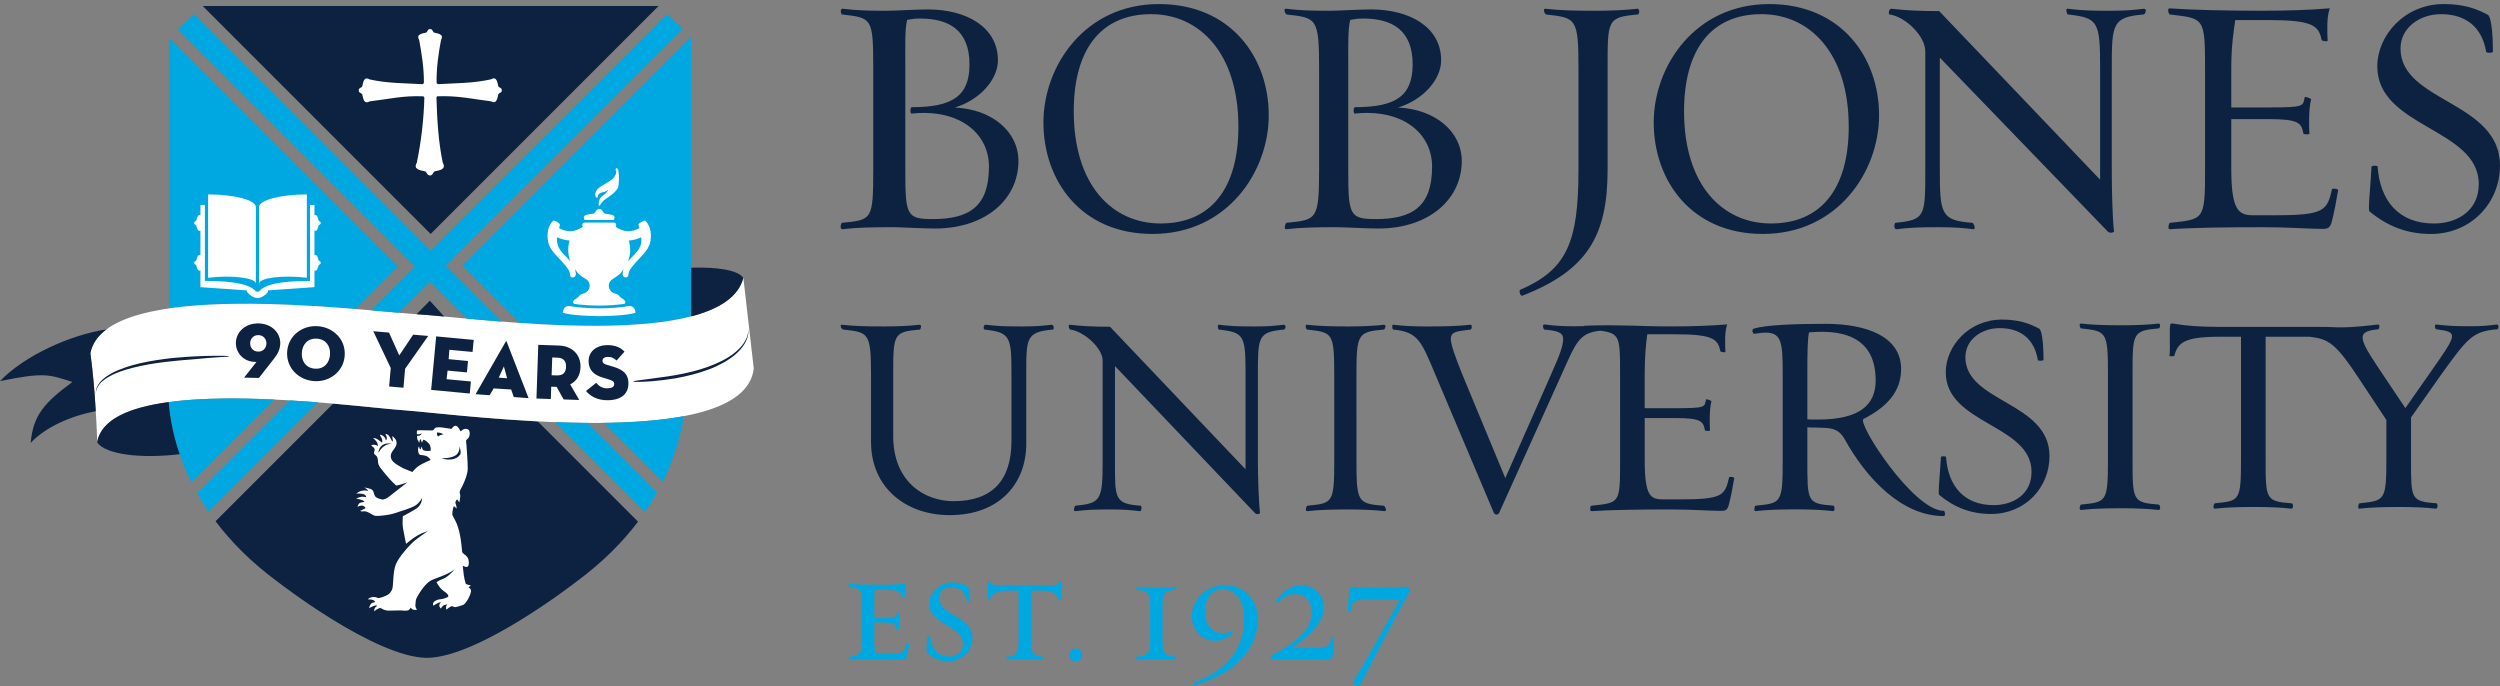 <?xml-stylesheet type="text/css" href="styles.css"?>
<svg xmlns="http://www.w3.org/2000/svg" viewBox="0 0 306 84">
  <rect x="0" y="0" width="306" height="84" fill="#808080" stroke="none"/>
  <g fill="#0D2240" class='type-top'>
    <path d="M128.672 39.75c-1.083.14-2.094.208-3.56.208-2.06 0-2.93-.036-4.43-.208-.348-.036-.342.556-.168.59 3.106.35 3.288.84 3.288 5.27v8.372c0 4.816-2.353 7.362-7.096 7.362-3.592 0-7.378-2.408-7.378-7.956v-7.466c0-5.023.01-5.3 3.25-5.582.11 0 .32-.627-.063-.59-1.047.138-2.826.207-4.324.207-2.024 0-3.628-.036-5.13-.208-.347-.037-.07.59.175.59 3.07.35 3.378.35 3.378 5.582v8.164c0 5.615 4.283 8.967 9.622 8.967 6.21 0 9.378-3.977 9.378-8.72V45.61c0-4.223.012-4.99 3.257-5.27.175 0 .152-.626-.198-.59M157.083 39.75c-1.046.14-2.026.208-3.523.208-2.024 0-2.863-.036-4.327-.208-.28-.07-.15.59-.047.59 3.14.35 3.268.737 3.268 5.583V57.44l-16.59-17.448c-2.063 0-3.416-.07-4.884-.243-.35-.037-.083.59.02.59 1.64.21 3.964 2.234 3.964 3.803V56.39c0 4.847-.226 5.2-3.332 5.513-.104 0-.342.7.008.662 1.468-.175 2.292-.208 4.345-.208 1.47 0 2.404.07 3.482.208.35.038.266-.662.16-.662-3.243-.245-3.156-.872-3.156-5.513V44.806l17.145 18c.207.213.61.11.61-.03-.174-1.467-.26-4.64-.26-6.386V45.923c0-4.637-.03-5.3 3.18-5.582.247-.034.322-.626-.062-.59M169.353 40.34c.174 0 .387-.626.037-.59-1.08.14-2.79.208-4.248.208-2.064 0-3.648-.036-5.15-.208-.35-.036-.102.59.005.59 3.106.35 3.316.35 3.316 5.583V56.39c0 5.233-.202 5.2-3.305 5.513-.106 0-.33.7.017.662 1.502-.175 3.1-.208 5.16-.208 1.46 0 3.205.07 4.286.208.35.038.06-.662-.115-.662-3.177-.245-3.326-.486-3.326-5.513V45.923c0-5.022.146-5.3 3.323-5.582M211.647 58.41c-.525 2.304-.838 2.715-6.174 2.715h-1.85c-1.605 0-2.31-.338-2.31-4.875v-5.078h3.74c3.21 0 3.418.412 3.627 1.495.036.103.7.134.63-.04-.04-.278-.04-.978-.04-1.363 0-.802.07-1.64.214-2.165-.07-.072-.63-.3-.665-.197-.21.91.07 1.063-3.768 1.063h-3.74V45.75c0-2.198.183-3.928.318-4.833h3.353c4.568 0 5.3.53 5.58 2.066.036.108.663.218.63.04-.035-.28-.035-.955-.035-1.305 0-.732.035-1.35.244-2.014-2.062.175-4.43.25-7.013.25-3.56 0-6.226-.244-10.28-.09-.163.004-.245.027-.268.055-.404.01-.823.016-1.268.016-1.504 0-2.432-.084-3.51-.222-.35-.036-.144.627-.04.627 1.608.138 2.306.35 2.306 1.156 0 .8-.35 1.81-1.5 4.39l-5.58 12.632-5.237-12.63c-.905-2.232-1.432-3.733-1.432-4.392 0-.946.806-.946 2.408-1.155.18-.034.25-.66-.03-.59-1.503.172-3.314.208-5.373.208-1.467 0-2.93-.07-4.012-.208-.28-.07-.14.59-.038.59 3.106.283 3.456 1.5 5.2 5.62l7.117 16.817c.14.278.527.243.628.03l7.606-16.847c1.792-3.958 2.13-5.228 4.81-5.482 2.407.328 2.403.784 2.403 5.445V56.39c0 5.268-.01 5.13-3.533 5.513-.106 0-.247.7.067.662 2.546-.175 6.156-.208 9.68-.208 2.58 0 4.82.173 6.108.173.596 0 .812-.103.984-.732.212-.734.526-2.39.667-3.264.032-.175-.626-.194-.626-.125M240.564 43.72c0-2.163 1.992-3.56 4.19-3.56 2.547 0 4.258 1.326 4.676 3.908 0 .11.696.142.696-.032 0-2.34-.247-3.665-.522-3.803-1.22-.664-2.545-1.116-4.57-1.116-4.046 0-6.873 3.242-6.873 6.454 0 6.348 10.5 6.384 10.5 12.176 0 2.79-2.267 4.08-4.638 4.08-3.628 0-5.58-2.337-5.828-5.893 0-.107-.625-.142-.625.034-.142 2.442-.385 4.466-.212 4.606 1.846 1.535 3.875 2.336 6.35 2.336 4.188 0 7.15-3.244 7.15-7.084 0-6.663-10.294-6.558-10.294-12.105M264.216 40.197c.17 0 .316-.627-.034-.59-1.08.136-2.822.206-4.286.206-2.06 0-3.663-.035-5.163-.207-.348-.036-.122.59-.016.59 3.103.35 3.296.35 3.296 5.583v10.468c0 5.232-.192 5.198-3.294 5.512-.11 0-.327.698.02.66 1.504-.176 3.103-.208 5.163-.208 1.464 0 3.207.072 4.287.208.352.038.2-.66.025-.66-3.175-.245-3.19-.49-3.19-5.512v-10.47c.002-5.023.014-5.3 3.19-5.58M305.585 39.72c-1.104.135-1.69.21-3.138.21-2.035 0-2.793-.04-4.24-.21-.274-.07-.17.55 0 .584 2.828.348 2.518.62-.827 5.41l-2.964 4.24-2.308-3.45c-3.312-4.925-4.036-5.923-1-6.2.103 0 .274-.62-.07-.585-1.068.135-2.974.352-4.455.352-1.035 0-.91-.06-2.985-.06h-11.952c-4.956 0-5.755-.607-5.97-.352-.212.254.01 3.182-.135 3.873-.03.102.45.082.588.046.417-1.582 1.138-2.36 5.518-2.36h2.652v14.94c0 5.17-.16 5.14-3.19 5.447-.173.033-.287.724-.01.654 1.477-.17 3.06-.204 5.094-.204 1.447 0 3.17.068 4.24.205.34.035.248-.653.075-.653-3.204-.242-3.195-.482-3.195-5.447V41.22h5.423c2.302.302 3.127.71 6.193 5.402l3.163 4.78v4.758c0 5.17-.196 5.104-3.298 5.447-.106 0-.275.724.002.654 1.45-.17 3.054-.204 5.05-.204 1.52 0 3.2.068 4.268.205.346.035.24-.653.136-.653-3.206-.242-3.14-.517-3.14-5.447v-5.07l3.686-5.234c3.276-4.554 3.894-5.31 6.86-5.55.17 0 .274-.623-.07-.587"/>
    <path d="M237.935 62.53c-3.76 0-10.69-10.803-9.837-11.243l-.083.03c.136-.065.27-.13.403-.203 2.43-1.323 4.32-3.112 4.277-6.036-.057-3.873-4.182-5.442-9.28-5.442-3.838 0-7.326.142-8.757.59-.313.105-.108.666.07.63.487-.07.986-.14 1.37-.14 1.99 0 2.106 1.222 2.106 5.164v10.502c0 5.233-.184 5.2-3.325 5.512-.11 0-.267.735.01.664 1.468-.173 3.097-.21 5.117-.21 1.537 0 3.24.07 4.32.21.35.034.21-.664.106-.664-3.248-.243-3.212-.488-3.212-5.512V52.3c.3.035.693.035 1.31.035l.56.03c1.213 0 2.052.273 2.652 1.312 2.716 4.94 7.07 9.49 12.16 9.49.3 0 .135-.638.033-.638M222.51 51.354c-.595 0-.99 0-1.29-.03v-5.76c0-2.546.032-4.15.208-4.883.59-.036.994-.068 1.55-.068 3.458 0 6.603 1.217 6.603 5.963 0 2.896-1.84 4.778-7.07 4.778"/>
    <g>
      <path d="M116.864 13.163c3.053-.91 5.283-3.426 5.283-5.78 0-4.086-3.877-6.23-8.58-6.23-1.366 0-4.086.166-5.04.166-2.43 0-3.628-.044-5.36-.247-.414-.044-.224.7-.102.7 3.674.413 3.82.413 3.82 6.6v12.38c0 6.19-.146 6.15-3.82 6.52-.122 0-.342.825.073.783 1.732-.207 3.685-.247 6.076-.247.993 0 3.805.163 5.21.163 6.27 0 10.234-3.63 10.234-8.255 0-3.626-3.25-6.35-7.794-6.555m-2.738 13.655c-3.136 0-3.315-.492-3.315-5.857V8.33c0-3.092-.064-4.66.223-5.896.658-.123.978-.164 1.595-.164 3.55 0 6.037 1.442 6.037 5.61 0 3.88-2.077 5.24-7.07 5.24-.204 0-.21.827-.006.783 5.86-.618 9.458 2.435 9.458 6.48 0 4.87-2.343 6.435-6.922 6.435M171.115 13.163c3.052-.91 5.282-3.426 5.282-5.78 0-4.086-3.877-6.23-8.582-6.23-1.363 0-4.083.166-5.037.166-2.43 0-3.625-.044-5.36-.247-.415-.044-.06.7.06.7 3.674.413 3.98.413 3.98 6.6v12.38c0 6.19-.306 6.15-3.98 6.52-.12 0-.42.825-.01.783 1.735-.207 3.644-.247 6.038-.247.992 0 3.783.163 5.188.163 6.27 0 10.227-3.63 10.227-8.255.002-3.626-3.265-6.35-7.805-6.555m-2.756 13.655c-3.137 0-3.334-.492-3.334-5.857V8.33c0-3.092-.048-4.66.24-5.896.658-.123.986-.164 1.603-.164 3.548 0 6.04 1.442 6.04 5.61 0 3.88-2.074 5.24-7.067 5.24-.203 0-.21.827-.005.783 5.86-.618 9.45 2.435 9.45 6.48 0 4.87-2.347 6.435-6.93 6.435M200.354 1.073c-1.32.163-3.34.246-5.073.246-2.434 0-4.33-.044-6.105-.247-.412-.044-.067.7.06.7 3.67.413 3.97.413 3.97 6.6v12.38c0 8.913-1.418 12.255-7.15 14.73-.125.042-.03.826.304.702 7.922-3.094 10.412-7.302 10.412-15.43V8.374c0-5.94-.062-6.268 3.693-6.6.205-.002.307-.745-.11-.702M216.56.497c-9.12 0-14.145 7.63-14.145 14.48 0 7.14 4.614 13.658 13.355 13.658 9.162 0 14.228-7.632 14.228-14.524 0-7.1-4.652-13.613-13.44-13.613m.205 26.856c-5.9 0-10.635-4.66-10.635-13.738 0-7.47 3.252-11.883 9.478-11.883 5.862 0 10.677 4.703 10.677 13.78 0 7.47-3.288 11.84-9.52 11.84M262.38 1.073c-1.24.163-2.396.246-4.168.246-2.395 0-3.384-.044-5.117-.247-.328-.083-.103.7.022.7 3.713.413 3.937.868 3.937 6.6v13.62l-19.7-20.634c-2.436 0-4.074-.084-5.81-.286-.412-.044-.398.7-.275.7 1.937.247 4.386 2.64 4.386 4.498v14.484c0 5.732.014 6.15-3.658 6.52-.126 0-.265.824.147.782 1.735-.207 2.782-.246 5.213-.246 1.735 0 2.875.082 4.158.246.407.042.043-.783-.083-.783-3.835-.29-3.997-1.03-3.997-6.52V7.054l20.56 21.29c.25.25.76.127.76-.036-.21-1.735-.275-5.49-.275-7.553V8.374c0-5.484.074-6.267 3.87-6.6.288-.042.485-.744.03-.7M285.444 23.142c-.62 2.724-.992 3.21-7.308 3.21h-2.184c-1.898 0-2.843-.398-2.843-5.763v-6.01h4.53c3.8 0 4.048.487 4.296 1.77.04.12.823.16.744-.047-.046-.33-.046-1.157-.046-1.613 0-.95.086-1.942.25-2.56-.08-.084-.744-.355-.783-.232-.246 1.075.084 1.255-4.46 1.255h-4.53V8.17c0-2.6.327-4.647.49-5.717h3.96c5.407 0 6.274.628 6.602 2.444.043.126.784.257.744.046-.04-.33-.04-1.13-.04-1.543 0-.864.04-1.598.29-2.382-2.436.206-5.242.296-8.296.296-4.21 0-8.254-.083-11.267-.287-.412-.038-.116.746.007.746 4.168.495 4.3.334 4.3 6.602v12.38c0 6.23-.132 6.064-4.3 6.52-.122 0-.35.824.018.782 3.013-.207 7.25-.247 11.42-.247 3.05 0 5.688.206 7.212.206.7 0 .948-.123 1.154-.867.245-.87.617-2.827.782-3.86.038-.21-.742-.23-.742-.148M293.824 5.94c0-2.557 2.353-4.207 4.953-4.207 3.01 0 5.034 1.565 5.53 4.62 0 .13.824.167.824-.04 0-2.766-.288-4.335-.616-4.497-1.444-.786-3.01-1.32-5.407-1.32-4.78 0-8.126 3.836-8.126 7.632 0 7.51 12.42 7.552 12.42 14.4 0 3.302-2.683 4.828-5.488 4.828-4.294 0-6.604-2.766-6.893-6.973 0-.12-.745-.162-.745.04-.162 2.892-.452 5.283-.248 5.45 2.188 1.816 4.583 2.763 7.512 2.763 4.95 0 8.46-3.837 8.46-8.374 0-7.884-12.176-7.76-12.176-14.322M141.855.497c-9.118 0-14.14 7.63-14.14 14.48 0 7.14 4.61 13.658 13.354 13.658 9.162 0 14.227-7.632 14.227-14.524 0-7.1-4.652-13.613-13.442-13.613m.206 26.856c-5.9 0-10.633-4.66-10.633-13.738 0-7.47 3.25-11.883 9.476-11.883 5.862 0 10.677 4.703 10.677 13.78 0 7.47-3.287 11.84-9.52 11.84"/>
    </g>
  </g>
  <g fill="#00A8E1" class='type-bottom'>
    <path d="M110.586 80.743c-.524 0-1.408-.076-2.46-.076-1.427 0-3.138 0-4.19.076-.115 0-.056-.357 0-.357 1.427-.17 1.557-.355 1.557-2.143V74c0-1.787-.13-2.014-1.557-2.162-.056 0-.115-.396 0-.377 1.052.094 2.705.114 4.134.114 1.015 0 1.973-.04 2.84-.113-.077.302-.096.696-.096.98 0 .148 0 .563.02.656 0 .037-.358.054-.358.02-.113-.622-.338-.923-2.16-.923h-1.224c-.054.32-.076.848-.076 1.728v1.73h.94c1.58 0 1.693-.036 1.843-.638 0-.04.356-.054.34.037-.06.207-.077.787-.077 1.108v.81c.037.02-.357.035-.357.02-.13-.735-.245-.79-1.75-.79h-.94v1.86c0 1.803.098 1.974.737 1.974h.732c2.16 0 2.217-.303 2.425-1.223 0-.018.375-.018.375.038-.058.355-.225 1.276-.3 1.56-.077.278-.152.335-.4.335zM113.456 79.915c-.076-.056-.02-1.11.037-2.105 0-.093.34-.054.34-.017.113 1.427.864 2.555 2.328 2.555 1.016 0 1.712-.602 1.712-1.503 0-2.35-4.134-2.35-4.134-4.926 0-1.296 1.165-2.63 2.895-2.63.825 0 1.353.243 1.84.526.114.074.263.845.263 1.802 0 .058-.375.058-.375 0-.17-1.033-.845-1.744-1.86-1.744-.882 0-1.54.43-1.54 1.293 0 2.258 4.06 2.2 4.06 4.906 0 1.54-1.203 2.875-2.99 2.875-1.034.002-1.842-.41-2.574-1.033zM129.9 73.337c0 .058-.34.04-.34 0-.13-.62-.618-1.05-2.123-1.05h-1.24v5.955c0 1.674.112 2.03 1.43 2.143.054 0 .09.377-.058.357-.434-.056-1.39-.076-1.993-.076-.808 0-1.73 0-2.31.076-.15.04-.076-.357-.02-.357 1.242-.13 1.43-.375 1.43-2.143v-5.955h-1.316c-1.445 0-2.01.414-2.197 1.07-.074.02-.357.02-.338-.037.054-.3.093-1.013.093-1.41 0-.15 0-.43-.076-.732-.017-.058.32-.076.338-.02.115.45.15.473 2.18.473h4.077c2.01 0 2.105 0 2.217-.47.02-.057.375-.04.338.038-.076.3-.11.786-.11 1.258 0 .225 0 .693.017.88zM131.642 80.95c-.452 0-.77-.38-.77-.773 0-.412.317-.806.805-.806.452 0 .79.376.79.77 0 .412-.357.81-.825.81zM143.91 80.743c-.393-.056-1.632-.076-2.197-.076-.788 0-2.046 0-2.61.076-.114.04-.057-.357 0-.357 1.166-.13 1.673-.17 1.673-1.73V73.92c0-1.557-.507-1.613-1.674-1.745-.056 0-.113-.377 0-.338.565.074 1.823.074 2.61.074.566 0 1.805-.018 2.2-.073.114-.04.094.338.038.338-1.22.113-1.654.282-1.654 1.745v4.736c0 1.466.433 1.617 1.654 1.73.056 0 .076.395-.04.357zM146.16 83.92c-.15.036-.225-.285-.115-.32 4.945-1.844 6.24-4.925 6.24-7.95 0-2.33-1.202-3.534-2.63-3.534-1.445 0-2.162 1.204-2.162 2.856 0 1.524.864 2.538 2.2 2.538.375 0 .808-.13.977-.225.132-.076.3.17.206.245-.507.526-1.334.9-2.03.9-1.933 0-2.968-1.576-2.968-3.022 0-1.977 1.69-3.776 4.02-3.776 2.556 0 4.06 1.914 4.06 4.114 0 3.043-2.03 6.48-7.798 8.173zM163.082 80.424c-.058.206-.15.318-.375.318-.604 0-1.88-.076-3.066-.076-1.616 0-2.742 0-3.93.076-.09 0-.24-.414-.147-.47 3.23-1.69 4.98-3.272 4.98-5.316 0-1.433-.827-2.24-1.936-2.24-.903 0-1.544.378-2.2 1.055-.074.073-.3-.17-.223-.26.827-1.133 1.84-1.88 3.044-1.88 1.728 0 2.817 1.256 2.817 2.724 0 1.84-2.046 3.813-3.945 4.94h2.65c1.784 0 2.066-.15 2.178-1.276 0-.04.32-.058.32 0 .06.45-.09 2.123-.166 2.406zM166.453 83.882c-.093.167-.975-.188-.864-.357 2.216-3.703 4.32-7.537 5.767-10.168h-3.852c-1.786 0-2.085.3-2.16 1.448 0 .037-.34.037-.34-.02-.036-.45.112-2.346.187-2.63.056-.206.132-.3.36-.3.6 0 1.822.055 3.024.055 1.635 0 2.575-.02 3.76-.093.075 0 .298.394.244.49-1.712 3.12-4.322 8.078-6.127 11.575z"/>
  </g>
  <g class='shield'>
    <path d="M49.132 50.19c-1.587-.112-4.644-.462-8.353-.787L26.382 63.8c1.883 2.498 4.372 5.043 7.664 7.454 0 0 11.838 9.22 18.213 9.267 6.373-.046 18.21-9.266 18.21-9.266 3.268-2.394 5.746-4.92 7.625-7.4l-12.28-12.28c-7.266-.374-13.91-1.186-16.683-1.383z" fill="#0D2240"/>
    <path d="M84.596 38.727V4.503l-28.01 28.01 7.02 7.02c7.1.483 15.38.656 20.99-.806zM43.518 37.824l5.2-5.202L20.696 4.6v33.148c6.893-1.008 16.078-.475 22.823.076z" fill="#00A8E1"/>
    <path fill="#0D2240" d="M80.61.734H24.806l27.903 27.9"/>
    <path d="M44.35 10.54c.102-.418.17-1.242.878-.82 2.222.487 4.164.454 6.5.585l.155-.133c.03-1.81-.275-3.623-.578-5.295-.418-.693.404-.78.82-.878.232-.07.2-.49.52-.435.315-.056.29.364.516.433.404.1 1.227.184.825.877-.32 1.672-.576 3.488-.545 5.297l.157.132c2.347-.135 4.293-.103 6.508-.594.693-.423.783.402.878.82.077.23.48.218.435.52.044.312-.358.29-.434.527-.095.406-.183 1.232-.876.824-2.376-.284-4.047-.716-6.595-.614l-.094.118c.086 2.878.243 5.474.777 8.02.49.834-.477.926-.95 1.04-.276.1-.234.503-.62.513-.39-.008-.345-.41-.62-.512-.505-.113-1.485-.216-.99-1.04.526-2.546.855-5.24.927-7.994l-.118-.143c-2.563-.1-4.217.336-6.596.623-.706.408-.776-.417-.88-.822-.08-.24-.486-.215-.428-.528-.06-.3.345-.29.427-.52" fill="#FFF"/>
    <g fill="#FFF">
      <path d="M31.32 34.723v-9.38c0-.855-2.653-1.546-5.85-1.546v10.2c3.04-.363 5.85.03 5.85.726M37.557 33.996v-10.2c-3.197 0-5.85.693-5.85 1.546v9.38c0-.695 2.81-1.088 5.85-.726"/>
      <path d="M31.32 35.687c-.863-1.205-4.368-1.3-6.24-1.3v-9.302h-.546v1.275c-.312-.182-.424.322-.485.584-.052.152-.306.144-.277.346-.03.208.218.192.268.35.062.257.182.763.494.586v3.01c-.312-.184-.424.32-.485.583-.052.15-.306.144-.277.345-.03.207.218.192.268.35.062.257.182.762.494.585V35.146s4.757.337 5.692.4v.147h.023c0 .156.675.79 1.274.79.6 0 1.275-.647 1.275-.773v-.165c.935-.062 5.692-.4 5.692-.4V33.1c.312.177.43-.328.49-.584.05-.158.3-.144.27-.35.03-.202-.22-.195-.272-.347-.06-.263-.176-.768-.488-.585v-3.01c.312.177.43-.328.49-.584.05-.157.3-.142.27-.35.03-.2-.22-.193-.272-.346-.06-.263-.176-.767-.488-.584v-1.275h-.546v9.302c-1.872 0-5.376.095-6.24 1.3-.07.004-.115.006-.186.006l-.2-.006z"/>
    </g>
    <g fill="#FFF">
      <path d="M75.76 22.036c-.01.425-.07.832-.117.925-.357.698-1.13 1.124-1.64 1.48-.25.175-.6.72-.6.72s-.11.086-.12-.053c-.01-.107-.006-.234.016-.336.027-.124.04-.228.04-.228.06-.23.223-.44.442-.592.565-.395.678-.735.678-.735-.593.452-.72.17-1.144.523-.015.012-.026.025-.04.038-.115.166-.12.368-.14.41-.02.04-.076.024-.116 0-.103-.064-.134-.15-.155-.276-.022-.127.01-.265.01-.265.043-.157.046-.168.092-.25.303-.542.984-.773 1.69-1.253.234-.16.41-.31.53-.473.05-.068.194-.344.21-.395l.004-.005c.035-.106 0-.304 0-.304s-.06-.2-.04-.263c.022-.066.076-.16.15-.118.074.043.165.18.182.328.034.294.077.54.067 1.123M73.344 26.926h1.776c.165-.28.127-.44-.013-.538-.23-.163-.73-.16-1.063-.24-.31-.113-.265-.56-.693-.58H73.338c-.428.02-.384.467-.693.58-.332.08-.834.077-1.062.24-.14.1-.18.26-.014.54l1.776-.002zM79 27.02c-.12-.12-.796.28-.835.438-.025.098.027.25.098.454-.26.19-.8.357-1.214.388-.736.053-1.418-.35-1.702-.543 0 0 .102-.155.06-.34-.026-.11-.21-.168-.21-.168h-3.706s-.183.058-.208.166c-.044.186.06.34.06.34-.284.195-.967.597-1.7.544-.416-.03-.955-.2-1.216-.388.072-.204.123-.356.098-.454-.04-.16-.715-.557-.834-.437-.317.32-.877 1.132-.596 2.584.214 1.1 1.28 1.883 2.1 2.887.1.122.195.246.284.373.358.513.245.69.33.92.083.227.394.22.524.1.256-.23.13-.61.027-.95.125.16.346.49.496.627.23.208.597.44.69.49.4.22.627.508.627.948 0 .446-.336.822-.794.94-.093.022-.19.055-.276.103-.12.068-.185.18-.308.3-.105.1-.23.195-.38.272-.157.082-.416.33-.157.582.953.132 1.99.205 3.08.21h.014c1.088-.005 2.126-.08 3.08-.21.26-.253.002-.5-.158-.582-.15-.077-.274-.17-.378-.273-.123-.12-.187-.232-.307-.3-.087-.047-.182-.08-.275-.103-.46-.116-.794-.493-.794-.94 0-.44.227-.727.63-.947.09-.05.457-.282.688-.49.15-.136.37-.468.495-.628-.102.34-.23.72.027.952.13.12.44.126.524-.1.085-.23-.028-.407.33-.92.09-.128.185-.252.283-.373.82-1.002 1.888-1.785 2.1-2.886.28-1.452-.28-2.265-.598-2.583m-10.714 3.02c-.117-.37-.133-.638-.073-1.006.302.194 1.126.4 1.514.4-.115.363-.177.75-.177 1.15 0 .493.097.96.267 1.39-.55-.626-1.306-1.225-1.53-1.933m10.116 0c-.226.71-.982 1.308-1.53 1.935.17-.43.267-.898.267-1.39 0-.4-.063-.788-.177-1.15.388 0 1.212-.207 1.514-.4.058.367.043.636-.074 1.006M69.572 37.45c-.147.02-.328.076-.45.215-.226.266-.226.61-.226.61s.455.19 1.786.305c1.33.114 2.662.114 2.662.114s1.33 0 2.662-.114c1.33-.114 1.786-.304 1.786-.304s0-.345-.228-.61c-.12-.14-.3-.196-.448-.217-1.148.186-2.426.29-3.773.29s-2.623-.104-3.77-.29"/>
    </g>
    <path d="M57.624 72.173c-.046-.116-.16-.2-.28-.3.168-.08.28-.23.28-.23s-.42-.054-.61-.183l-.015-.037c-.21-.615-.295-1.493-.362-2.165.264.12.516.182.61.1.22-.187.147-.867 0-1.093-.28-.44-.656-.454-.687-.782-.11-1.178-.212-2.138-.562-3.128-.07-.292-.433-.942-.595-1.25-.108-.207-.003-.686.138-1.152.205.113.35.307.35.307s-.004-.35-.126-.623c-.045-.1-.025-.196.013-.285.03-.066.086-.154.16-.224.147.128.28.38.28.38s.162-.713.104-.958c-.027-.114-.064-.244-.06-.31.02-.25.218-.507.337-.76.338-.714.65-1.5.65-2.13 0-.977-.14-2.465-.163-2.977-.01-.208-.117-.47.066-.59.4-.264.382-.87.273-1.075-.125-.236-.463-.276-.7-.162-.112.055-.342.288-.38.217-.047-.092-.252-.585-.53-.64-.312-.063-.5.355-.565.368-.064.013-1.146-.197-1.465-.196-.32.002-.416.02-.558.117-.15.104-.074.272-.407.275-.388.003-1.556-.05-1.724-.008-.1.025-.08.293-.07.466.115.034.228.007.335-.008.08-.01.292-.098.292-.098s-.187.255-.3.28c-.157.03-.243.037-.32.04 0 .128.023.378.094.504.026.048.053.016.064.07.035.156.13.263.13.263s.027-.326.086-.37c.057-.045.14-.067.14-.067s-.03.105-.005.18c.033.1.118.23.118.23s.097-.29.16-.348c.062-.06.692.37.807.678.096.258.11.566.094.658-.11.06-.658.058-.867-.03-.117-.05-.147-.166-.172-.242-.028-.084-.063-.223-.063-.223-.043.068-.125.27-.132.347 0 0-.076-.018-.128-.108-.022-.042-.083-.265-.083-.265s-.067.085-.098.23c-.01.046-.014.23.003.36.04.304.14.434.26.452.288.045.545.05.797.167.15.072.35.257.456.417-.01.112-.852.354-1.495.8-.368.256-.722.71-.722.71l-1.13-.453c-.432-.263-1.276-.657-1.45-1.138-.367-1.006.86-1.244.608-2.21-.05-.19-.3-.46-.49-.588-.035.2.167.587.007.664-.243-.32-.357-.955-.87-.925.132.16.313.607.077.785-.084-.4-.33-.635-.745-.707.103.29.413.58.274.98-.295-.226-.682-.6-1.09-.56.253.233.593.482.58.992-.155-.16-.514-.23-.804-.13.094.23.41.253.413.6 0 .124-.114.247-.08.393.055.22.323.28.393.47.13.35.06.65.156.903.1.262.238.42.43.667.59.752 1.067 1.302 1.727 1.91 0 0 .266.024 1.38-.397-.708.574-1.675 1.294-2.204 1.726-.222.183-.638.446-.943.373-.537-.13-.757-.244-.874-.513-.11-.247-.1-.522-.306-.67-.26-.185-.95-.276-.95-.276s.454.237.46.42c0 0-.27-.115-.764-.02-.332.063-.684.35-.684.35s.73-.07 1.056.14c.16.1.175.305.175.305s-.376-.087-.57-.064c-.29.033-.674.25-.674.25s.29.02.443.068c.22.068.517.138.582.318 0 0-.388.03-.578.13-.19.103-.277.476-.277.476s.25-.17.533-.16c.248.006.535.272.41.342-.335.188-.627.305-.627.305s.186.118.467.06c.416-.09 1.068.524 1.42.552.57.043 1.858-.14 2.358-.323.636-.234 1.894-.564 2.522-.944.505-.305.812-.907.812-.907s.04.725-.617 1.23c-.337.258-1.734.993-1.734.993s-.06.946.012 1.385c.11.666.402 2.076.388 1.993 0 0 .62-.514.885-.697.803-.554 1.302-.722 1.75-.84l.005-.003c-.356.235-1.03.692-1.587 1.15-.582.478-1.9 1.946-2.282 2.845-.455 1.073-.25 2.765-.523 3.222-.195.324-.29.43-.513.57-.223.14-1.05.464-1.21.372-.388-.228-1.054-.085-1.196.185 0 0 .745-.063.873.285.04.11-.205.017-.428.19-.226.178-.302.588-.302.588s.56-.294.746-.317c.254-.032.238.015.238.015s-.07.1-.19.19c-.207.16-.16.51-.16.51s.382-.382.762-.415c.088-.007.393.35 1.118.322.65-.025.91-.027 1.302-.027.39 0 .59.08.942 0 .104-.024.214-.14.35-.337.208.39.753.26.753.26s-.25-.35-.187-.632c.037-.165.01-.52.1-.702.427-.875 1.138-1.872 1.765-2.23.593-.34 2.024-.648 2.918-1.387-.22.263-.656.748-1.073 1-.387.23-.756.292-1.136.578 0 0 .318.57.603.842.447.425.733.456.847.82.042.133-.067.165-.38.286-.414.16-.68.122-.91.195-.81.255-.54.732-.54.732.38-.286 1.058-.552.888-.38-.38.38.03.73.03.73s.206-.343.382-.414c.166-.066.423-.103.423-.103-.25.195-.163.548-.12.65 0 0 .45-.397.65-.42.054-.007.14.013.317.095.152.07.744-.142 1.08-.254.336-.115 1.096-1.465.937-1.863M46.298 55.43c.11-.824.68-1.328 1.675-1.1-.892-.02-1.312.558-1.675 1.1m7.325-2s-.214-.193-.113-.5c0 0 .235.022.322.04.175.03.45.188.45.188s-.196.035-.368.1c-.224.086-.29.17-.29.17m.4 2.652s1.334.085 1.896-.47c.403-.4.312-.988.312-.988s.28.74.088 1.025c-.444.656-1.47.742-2.295.433" fill="#FFF"/>
    <path d="M90.986 34c-2.314 9.266-32.543 4.92-39.835 4.47-7.133-.445-38.265-4.573-40.09 4.758.488 3.62.7 7.207.844 10.856 1.55-8.525 30.937-4.34 37.23-3.893 7.354.523 41.957 5.378 43.125-5.092-.426-3.7-.85-7.395-1.274-11.097z" fill-rule="evenodd" clip-rule="evenodd" fill="#FFF"/>
    <path d="M3.756 54.206c1.788-1.91 4.87-3.292 7.965-3.873-.14-2.373-.34-4.733-.66-7.106.23-1.174.924-2.135 1.976-2.917-4.36.673-9.993 3.153-13.036 6.336 5.46-1.114 5.99-.8 8.862.105-3.378 2.5-4.816 4.033-5.106 7.456z" fill-rule="evenodd" clip-rule="evenodd" fill="#0D2240"/>
    <path d="M73.898 51.76l7.22 7.22c1.536-3.104 2.243-5.922 2.56-8.04-2.886.543-6.265.778-9.78.82z" fill="#00A8E1"/>
    <g fill="#00A8E1">
      <path d="M35.512 49.01L24.14 60.38c.415.737.88 1.488 1.398 2.244l13.378-13.378c-1.1-.087-2.24-.17-3.404-.24zM67.933 51.67L78.94 62.677c.55-.8 1.042-1.594 1.478-2.373l-8.54-8.54c-1.313-.01-2.634-.044-3.945-.094z"/>
    </g>
    <path d="M20.65 49.213c.157 2.174.754 5.767 2.79 9.85L33.6 48.907c-4.462-.21-9.105-.215-12.95.307z" fill="#00A8E1"/>
    <g fill-rule="evenodd" clip-rule="evenodd" fill="#0D2240">
      <path d="M23.555 48.925c-.445.03-.884.066-1.316.108.43-.042.87-.078 1.315-.108zM26.807 48.787c-.49.01-.977.023-1.46.04.483-.017.97-.03 1.46-.04zM20.65 49.215c-4.718.64-8.236 2.067-8.746 4.87v-.01c-.003.02-.01.042-.012.063.974 1.495 5.363 2.027 10.096 1.456-.897-2.613-1.228-4.85-1.34-6.38zM20.705 49.207c.446-.06.902-.113 1.367-.16-.465.047-.92.1-1.367.16zM25.125 48.838c-.448.02-.89.042-1.327.07.437-.028.88-.05 1.327-.07z"/>
    </g>
    <g fill-rule="evenodd" clip-rule="evenodd" fill="#0D2240">
      <path d="M84.595 38.727c-2.44.636-5.383.962-8.515 1.088 3.133-.125 6.076-.452 8.515-1.088zM90.97 34.056c0-.012.004-.024.006-.036-.632-.968-3.166-1.35-6.38-1.255v5.963c3.358-.876 5.76-2.338 6.373-4.672z"/>
    </g>
    <path d="M45.397 37.983c1.26.11 2.398.213 3.38.3L52.6 34.46l4.542 4.542c1.313.12 2.745.248 4.257.367l-6.855-6.855L83.55 3.51l-1.888-1.792-28.956 28.958L23.748 1.718l-2 1.888L50.76 32.62l-5.363 5.363z" fill="#00A8E1"/>
    <path d="M51.15 38.47c.814.05 1.913.15 3.225.273L52.61 36.81l-1.627 1.65c.056.004.115.008.168.01zM23.384 44.004c3.24-.31 4.59-.35 4.59-.35s.226-.082-.4-.1c-.75-.01-1.555-.014-2.402.013-.307.01-.62.02-.934.035l-.19.01c-.138.005-.276.013-.414.02l-.828.05c-.558.038-1.12.082-1.683.137-1.374.15-2.743.36-4.01.652-.633.143-1.238.315-1.802.513-.562.198-1.088.407-1.55.653-.465.24-.866.513-1.183.8-.32.283-.547.59-.673.87-.076.132-.1.27-.14.382-.015.118-.037.217-.04.298v.248l.02-.247c.01-.08.04-.176.064-.288.048-.105.08-.236.16-.36.14-.262.376-.542.7-.795.324-.256.728-.493 1.186-.714.923-.437 2.08-.764 3.33-1.033 1.254-.272 2.613-.463 3.978-.596.733-.08 1.467-.145 2.19-.196l.032-.004zM91.584 40.573c-.008.083-.03.184-.048.302-.036.115-.06.252-.12.395-.197.59-.74 1.318-1.57 1.97-.83.658-1.95 1.208-3.196 1.66-1.246.455-2.632.786-4.03 1.025-.256.046-.512.085-.768.125l.008.002-.15.02c-.177.028-.352.05-.528.075-1.796.252-3.11.432-3.467.47-.36.04-.172.106.005.118.115.008.86.025 2.067-.07.95-.083 1.927-.197 2.9-.36 1.414-.26 2.815-.612 4.08-1.092.637-.23 1.228-.52 1.77-.82.543-.304 1.034-.633 1.447-.987.836-.7 1.335-1.503 1.504-2.113.095-.302.11-.554.118-.72l-.006-.258-.016.258z" fill="#0D2240"/>
    <g fill="#0D2240">
      <path d="M31.658 39.586c-1.576-.033-2.758.996-2.787 2.378-.024 1.19.918 2.38 2.524 2.336l-1.52 1.92 1.817.04 1.89-2.417c.416-.533.71-1.107.724-1.803.028-1.344-1.1-2.422-2.646-2.454zm-.064 3.45c-.638-.013-.985-.503-.974-1.035.01-.52.388-.997 1.017-.983.62.013.985.504.974 1.026-.01.55-.397 1.007-1.016.994zM38.888 39.926c-1.89-.123-3.61 1.152-3.74 3.13-.127 1.977 1.414 3.472 3.305 3.594 1.89.123 3.61-1.16 3.74-3.14s-1.414-3.46-3.305-3.584zm-.336 5.2c-1.1-.07-1.674-.922-1.608-1.955.067-1.03.746-1.79 1.846-1.72 1.1.07 1.675.912 1.608 1.945-.067 1.033-.747 1.803-1.846 1.73zM48.87 43.505l-1.255-2.796-1.926-.166 2.136 4.5-.194 2.265 1.753.15.198-2.312 2.83-4.027-1.84-.157M52.772 47.723l4.728.443.138-1.473-2.975-.28.12-1.053 2.368.222.132-1.397-2.37-.222.088-1.15 2.84.266.14-1.475-4.594-.43M61.903 41.815l-3.69 6.433 1.717.128.495-.833 2.142.132.322.922 1.81.135-2.683-6.908c-.022-.07-.08-.074-.114-.01zm.17 4.487l-1.023-.08.625-1.37.397 1.45zM71.054 44.966c.05-1.46-.908-2.615-2.676-2.674l-2.494-.085-.223 6.573 1.76.06.05-1.508.658.022.867 1.54 1.904.063-1.107-1.905c.788-.4 1.23-1.14 1.26-2.086zm-2.888.985l-.647-.02.073-2.176.647.022c.792.027 1.067.49 1.046 1.13-.022.638-.327 1.072-1.12 1.045zM75.1 44.897l-.877-.264c-.322-.097-.47-.218-.48-.47-.007-.26.2-.46.625-.473.522-.015.818.17 1.097.44l.973-1.082c-.4-.443-1.05-.84-2.21-.804-1.17.035-2.222.734-2.183 2.03.033 1.08.727 1.64 1.693 1.93l.78.24c.44.13.657.26.665.54.01.367-.293.53-.815.547-.657.02-1.063-.286-1.394-.673l-1.246.995c.422.53 1.283 1.18 2.762 1.135 1.74-.053 2.467-.945 2.43-2.153-.03-.927-.492-1.542-1.82-1.937z"/>
    </g>
  </g>
</svg>
